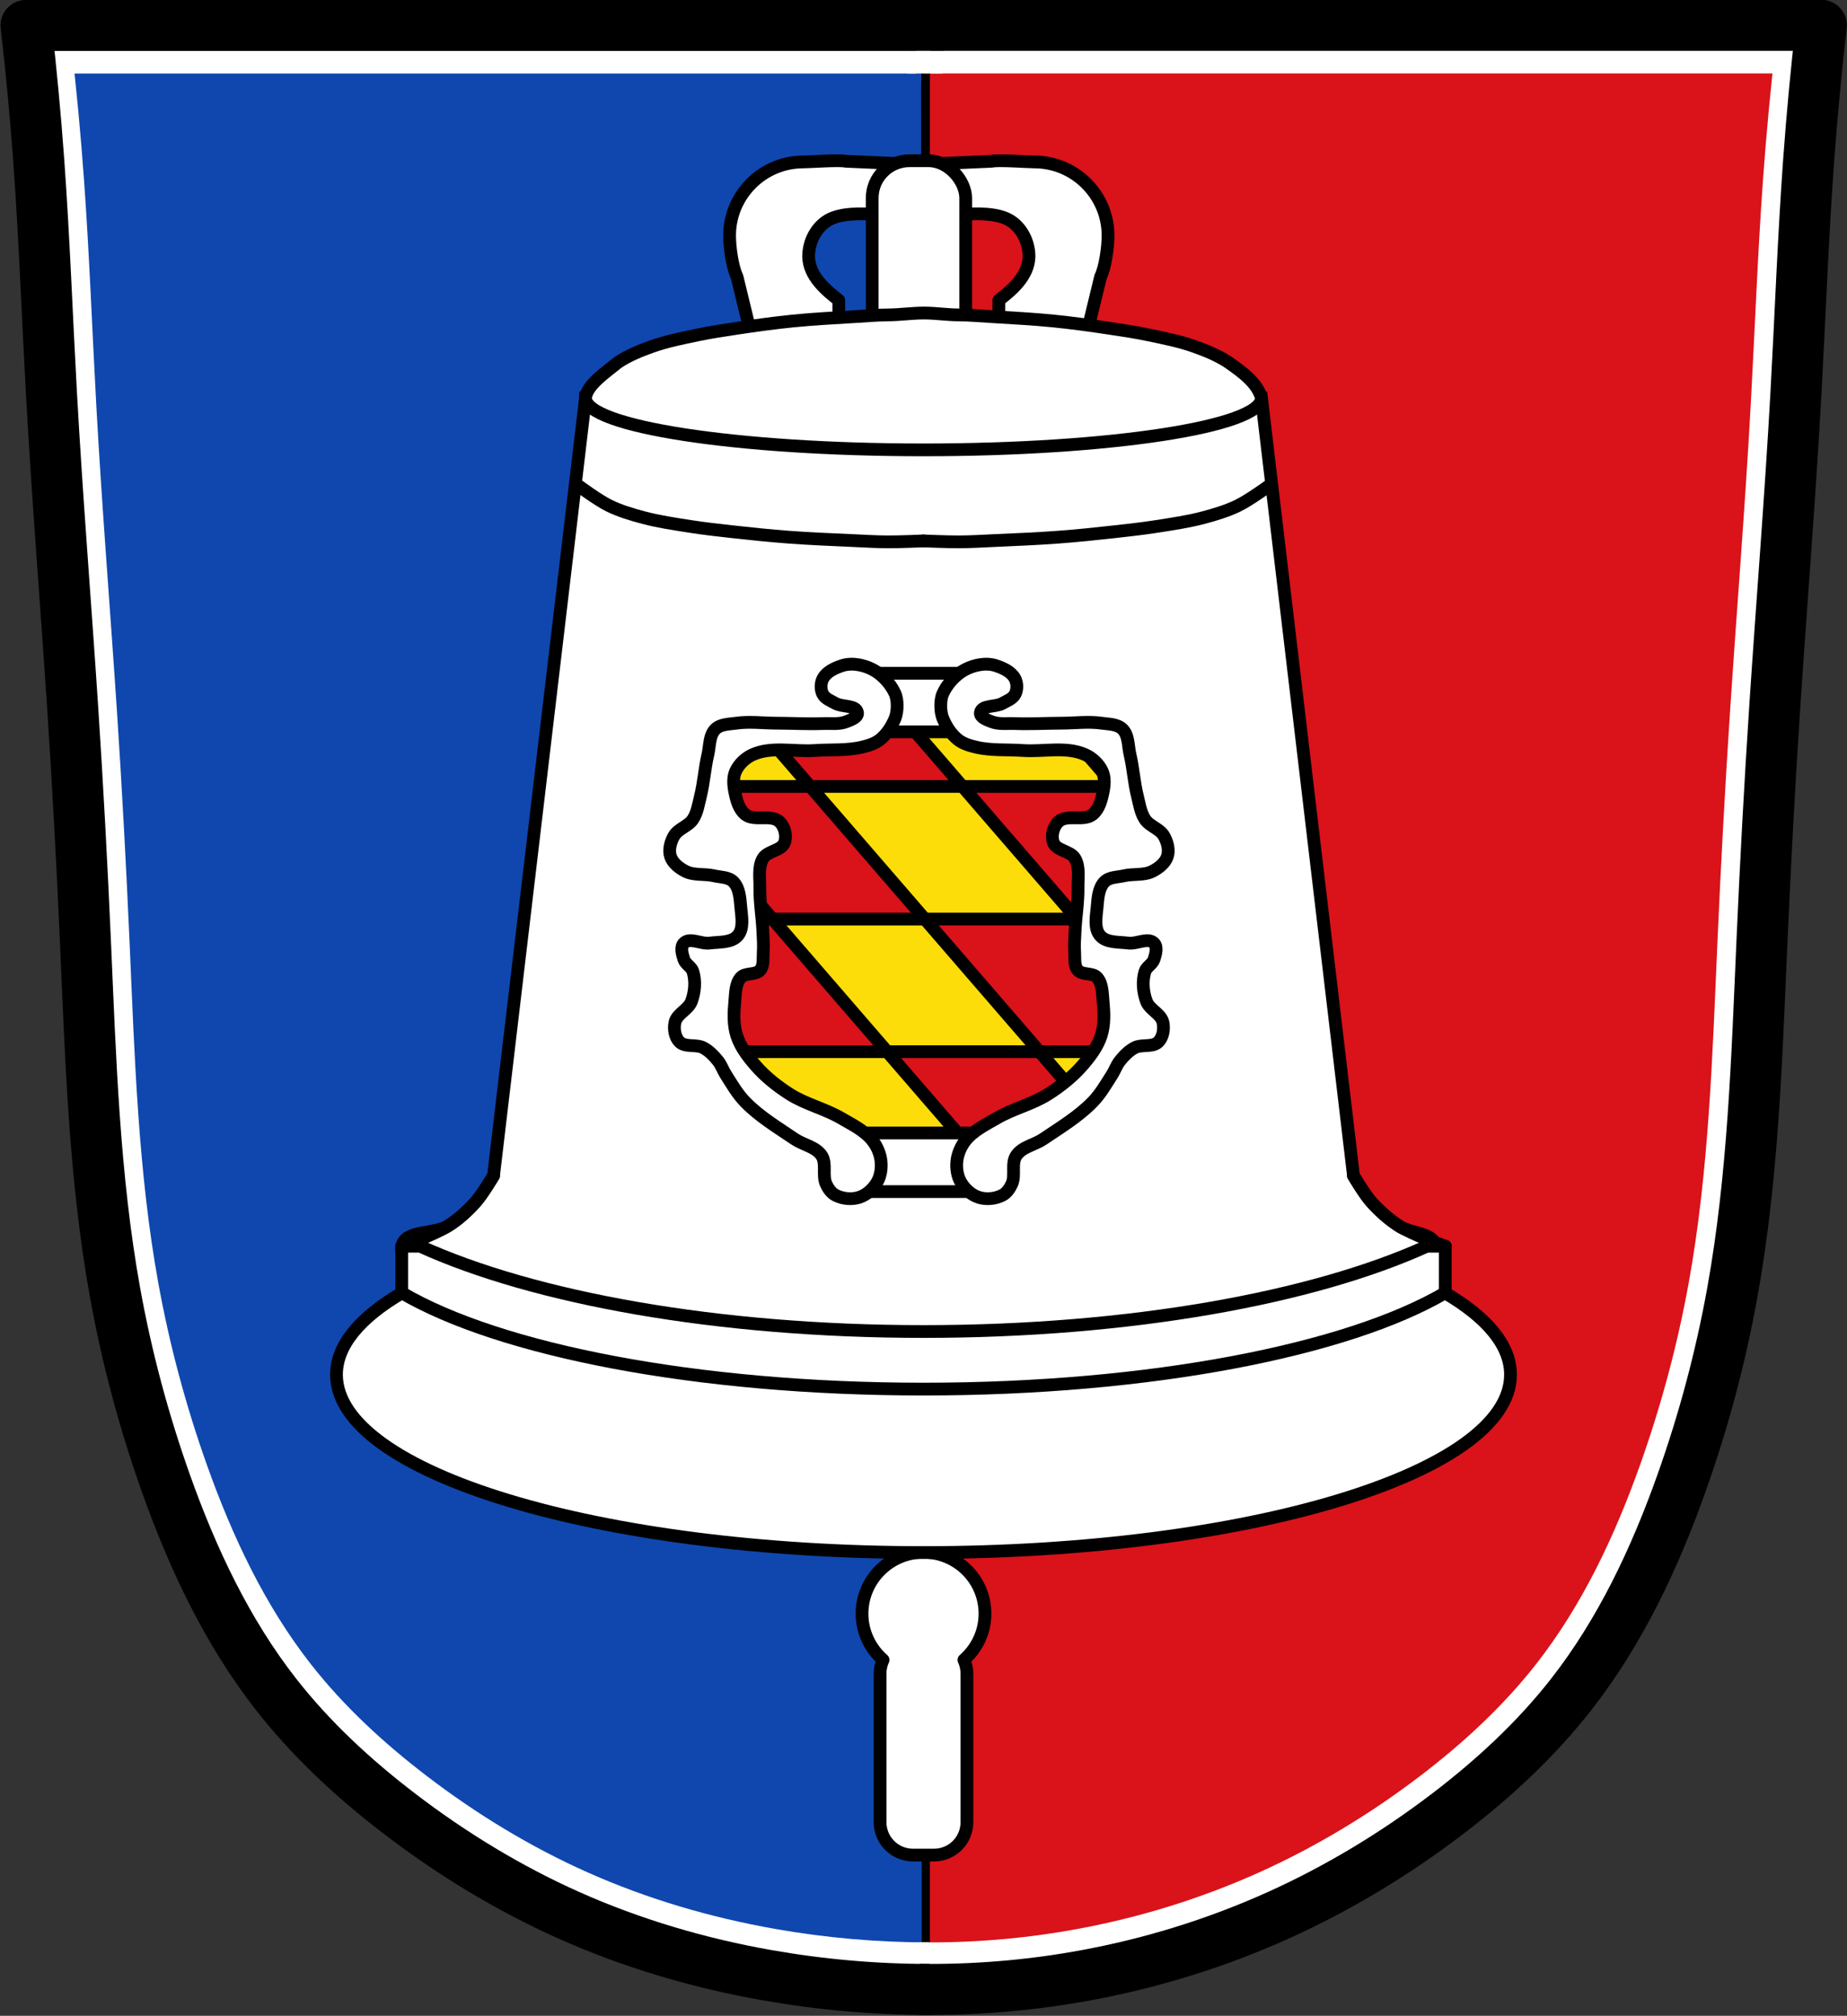 <?xml version="1.0" encoding="UTF-8" standalone="no"?>
<!-- Created with Inkscape (http://www.inkscape.org/) -->

<svg
   xmlns:dc="http://purl.org/dc/elements/1.1/"
   xmlns:cc="http://creativecommons.org/ns#"
   xmlns:rdf="http://www.w3.org/1999/02/22-rdf-syntax-ns#"
   xmlns:svg="http://www.w3.org/2000/svg"
   xmlns="http://www.w3.org/2000/svg"
   xmlns:sodipodi="http://sodipodi.sourceforge.net/DTD/sodipodi-0.dtd"
   xmlns:inkscape="http://www.inkscape.org/namespaces/inkscape"
   width="723.871"
   height="790.109"
   id="svg8025"
   version="1.1"
   inkscape:version="0.48.4 r9939"
   sodipodi:docname="Wappen Bolsterlang.svg">
  <rect width="100%" height="100%" fill="#333333" stroke="none"/>
  <defs
     id="defs8027">
    <inkscape:path-effect
       is_visible="true"
       id="path-effect3875"
       effect="spiro" />
    <inkscape:path-effect
       is_visible="true"
       id="path-effect3875-7"
       effect="spiro" />
    <inkscape:path-effect
       is_visible="true"
       id="path-effect3904"
       effect="spiro" />
    <inkscape:path-effect
       is_visible="true"
       id="path-effect3875-3"
       effect="spiro" />
    <inkscape:path-effect
       is_visible="true"
       id="path-effect3875-7-8"
       effect="spiro" />
    <inkscape:path-effect
       is_visible="true"
       id="path-effect3904-7"
       effect="spiro" />
  </defs>
  <sodipodi:namedview
     id="base"
     pagecolor="#ffffff"
     bordercolor="#666666"
     borderopacity="1.0"
     inkscape:pageopacity="0.0"
     inkscape:pageshadow="2"
     inkscape:zoom="0.66826242"
     inkscape:cx="361.93563"
     inkscape:cy="395.05438"
     inkscape:document-units="px"
     inkscape:current-layer="layer1"
     showgrid="false"
     inkscape:window-width="1366"
     inkscape:window-height="745"
     inkscape:window-x="-8"
     inkscape:window-y="-8"
     inkscape:window-maximized="1"
     inkscape:object-nodes="false"
     inkscape:snap-smooth-nodes="false"
     inkscape:snap-midpoints="false"
     showguides="true"
     inkscape:guide-bbox="true"
     fit-margin-top="0"
     fit-margin-left="0"
     fit-margin-right="0"
     fit-margin-bottom="0" />
  <g
     inkscape:label="Ebene 1"
     inkscape:groupmode="layer"
     id="layer1"
     transform="translate(-10.112,-73.363)">
    <path
       style="fill:#da121a;fill-opacity:1;stroke:#000000;stroke-width:1px;stroke-linecap:butt;stroke-linejoin:miter;stroke-opacity:1"
       d="m 28.976,91.124 685.212,2.679 -13.396,255.866 -10.047,170.801 -18.085,111.188 -30.141,72.339 -46.217,57.603 -77.028,52.245 -83.726,27.462 -81.716,4.019 L 274.794,828.581 213.172,803.798 153.56,763.61 108.013,712.035 77.871,632.998 56.438,531.857 49.74,416.65 37.683,204.321 z"
       id="path3067"
       inkscape:connector-curvature="0" />
    <path
       style="fill:none;stroke:#000000;stroke-width:5;stroke-linecap:butt;stroke-linejoin:miter;stroke-miterlimit:4;stroke-opacity:1;stroke-dasharray:none"
       d="m 372.047,102.207 0,746.323"
       id="path3069"
       inkscape:connector-curvature="0" />
    <path
       style="fill:#0f47af;fill-opacity:1;stroke:#000000;stroke-width:1px;stroke-linecap:butt;stroke-linejoin:miter;stroke-opacity:1"
       d="M 366.006,843.549 312.869,840.046 288.461,834.207 240.929,819.024 220.375,809.098 162.799,773.011 136.289,750.354 110.012,715.552 95.064,686.239 80.816,647.7 65.984,593.278 55.356,538.739 51.736,495.878 51.152,439.705 47.181,400.465 43.094,304.817 34.452,219.213 32.817,169.696 28.379,92.501 l 37.839,-1.518 305.628,2.219 -0.234,14.832 0.234,741.589 z"
       id="path4026"
       inkscape:connector-curvature="0" />
    <g
       id="g3981"
       transform="translate(565.67,-156.342)"
       style="stroke:#ffffff;stroke-opacity:1">
      <path
         sodipodi:nodetypes="caaaaaaaaaaczc"
         inkscape:connector-curvature="0"
         inkscape:original-d="m -191.42975,1001.032 c 0,0 -41.56064,-1.48631 -61.89852,-5.40119 -26.09688,-5.02344 -52.02181,-12.2925 -76.32326,-23.04989 -22.97391,-10.16974 -44.70173,-23.47734 -64.64066,-38.76338 -17.41536,-13.35137 -34.21385,-28.15802 -47.35583,-45.73193 -18.22741,-24.37431 -31.24004,-52.56677 -42.27394,-80.93221 -9.13924,-23.49474 -15.16287,-48.23935 -19.48679,-73.07546 -7.7333,-44.41922 -8.24457,-89.80452 -11.36729,-134.78363 -2.06502,-29.74415 -3.05472,-59.55413 -4.8717,-89.31446 -2.44661,-40.07289 -5.67288,-80.09565 -8.11949,-120.16854 -1.81698,-29.76032 -2.66782,-59.58028 -4.8717,-89.31445 -1.28597,-17.34995 -4.8717,-51.96477 -4.8717,-51.96477 0,0 115.28816,-0.80646 172.13331,-1e-5 56.84516,0.80646 168.88552,1e-5 168.88552,1e-5"
         inkscape:path-effect="#path-effect3875"
         id="path3873"
         d="m -191.43,1001.032 c -20.737,-0 -41.474,-1.812 -61.899,-5.401 -26.241,-4.611 -51.999,-12.178 -76.323,-23.05 -22.989,-10.275 -44.635,-23.471 -64.641,-38.763 -17.481,-13.363 -33.795,-28.403 -47.356,-45.732 -18.84,-24.074 -32.032,-52.129 -42.274,-80.932 -8.456,-23.779 -15.006,-48.239 -19.487,-73.075 -8.012,-44.408 -9.374,-89.703 -11.367,-134.784 -1.317,-29.787 -2.918,-59.562 -4.872,-89.314 -2.63,-40.062 -5.899,-80.082 -8.119,-120.169 -1.649,-29.771 -2.719,-59.576 -4.872,-89.314 -1.256,-17.353 -2.88,-34.68 -4.872,-51.965 57.378,-1e-5 114.756,-1e-5 172.133,-1e-5 56.295,0 112.59,0 168.886,1e-5"
         style="fill:none;stroke:#ffffff;stroke-width:20;stroke-linecap:butt;stroke-linejoin:miter;stroke-miterlimit:4;stroke-opacity:1;stroke-dasharray:none" />
      <path
         sodipodi:nodetypes="caaaaaaaaaaczc"
         inkscape:connector-curvature="0"
         inkscape:original-d="m -195.28352,1000.9982 c 0,0 41.07969,-1.06561 61.16981,-4.91545 26.20997,-5.02257 52.145891,-12.67782 76.520647,-23.54336 22.947449,-10.22929 44.70173,-23.47734 64.6406602,-38.76338 17.4153598,-13.35137 34.2138498,-28.15802 47.3558298,-45.73193 18.22741,-24.37431 31.24004,-52.56677 42.27394,-80.93221 9.139243,-23.49474 15.162873,-48.23935 19.486793,-73.07546 7.7333,-44.41922 8.24457,-89.80452 11.36729,-134.78363 2.06502,-29.74415 3.05472,-59.55413 4.8717,-89.31446 2.44661,-40.07289 5.67288,-80.09565 8.11949,-120.16854 1.81698,-29.76032 2.66782,-59.58028 4.8717,-89.31445 1.28597,-17.34995 4.8717,-51.96477 4.8717,-51.96477 0,0 -115.288163,-0.80646 -172.133313,-10e-6 -56.84516,0.80646 -168.885517,10e-6 -168.885517,10e-6"
         inkscape:path-effect="#path-effect3875-7"
         id="path3873-1"
         d="m -195.284,1000.998 c 20.484,0.282 40.994,-1.366 61.17,-4.915 26.352,-4.636 52.138,-12.525 76.521,-23.543 22.944,-10.369 44.621,-23.494 64.641,-38.763 17.496,-13.345 33.8,-28.399 47.356,-45.732 18.831,-24.08 32.03,-52.131 42.274,-80.932 8.458,-23.778 15.007,-48.239 19.487,-73.075 8.01,-44.408 9.374,-89.703 11.367,-134.784 1.317,-29.787 2.918,-59.562 4.872,-89.314 2.63,-40.062 5.899,-80.082 8.119,-120.169 1.649,-29.771 2.719,-59.576 4.872,-89.314 1.256,-17.353 2.88,-34.68 4.872,-51.965 -57.378,-10e-6 -114.756,-10e-6 -172.133,-10e-6 -56.295,0 -112.59,0 -168.886,10e-6"
         style="fill:none;stroke:#ffffff;stroke-width:20;stroke-linecap:butt;stroke-linejoin:miter;stroke-miterlimit:4;stroke-opacity:1;stroke-dasharray:none" />
      <path
         inkscape:connector-curvature="0"
         inkscape:original-d="m -199.88512,248.50611 13.78881,0"
         inkscape:path-effect="#path-effect3904"
         id="path3902"
         d="m -199.885,248.506 13.789,0"
         style="fill:none;stroke:#ffffff;stroke-width:20;stroke-linecap:butt;stroke-linejoin:miter;stroke-miterlimit:4;stroke-opacity:1;stroke-dasharray:none" />
    </g>
    <path
       style="fill:#ffffff;fill-opacity:1;stroke:#000000;stroke-width:5;stroke-linecap:round;stroke-linejoin:round;stroke-miterlimit:4;stroke-opacity:1;stroke-dasharray:none;stroke-dashoffset:0"
       d="m 372.062,681.777 c -13.297,0 -24.106,10.779 -24.106,24.076 0,7.223 3.209,13.704 8.246,18.117 -0.768,1.655 -1.174,3.496 -1.174,5.447 l 0,58.144 c 0,7.158 5.753,12.911 12.911,12.911 l 8.216,0 c 7.158,0 12.911,-5.753 12.911,-12.911 l 0,-58.144 c 0,-1.951 -0.406,-3.792 -1.174,-5.447 5.037,-4.413 8.246,-10.895 8.246,-18.117 0,-13.297 -10.779,-24.076 -24.076,-24.076 z"
       id="path4028"
       inkscape:connector-curvature="0" />
    <path
       inkscape:connector-curvature="0"
       style="fill:#ffffff;fill-opacity:1;stroke:#000000;stroke-width:5;stroke-linecap:round;stroke-linejoin:miter;stroke-miterlimit:4;stroke-opacity:1;stroke-dasharray:none"
       d="m 239.583,229.356 -36.054,304.834 c 0,0 -4.201,7.125 -6.922,10.202 -3.143,3.554 -6.711,6.814 -10.714,9.36 -5.632,3.582 -16.991,1.526 -18.328,8.066 -1.285,6.288 8.021,10.239 13.182,14.054 48.422,35.799 102.094,76.05 162.213,79.511 76.203,4.388 153.203,-32.872 215.813,-76.532 6.058,-4.224 15.558,-9.779 14.175,-17.034 -1.048,-5.5 -10.157,-4.86 -14.747,-8.066 -3.89,-2.716 -7.571,-5.806 -10.714,-9.36 -2.721,-3.077 -6.922,-10.202 -6.922,-10.202 l -36.054,-304.834 -264.928,0 z"
       id="path3950" />
    <path
       style="fill:#da121a;fill-opacity:1;stroke:none"
       d="m 350.806,355.239 -14.942,5.396 -27.809,0.83 -11.622,7.056 c 0,0 -4.981,15.357 -4.981,18.677 0,3.32 2.49,9.546 4.151,12.037 1.66,2.49 4.151,9.546 4.151,9.546 l 4.981,21.583 -7.886,20.753 c 0,0 -9.961,6.641 -8.716,8.301 1.245,1.66 2.905,14.112 2.905,14.112 l 8.301,21.583 25.318,18.677 c 0,0 18.262,8.716 18.677,10.376 0.415,1.66 12.037,0.83 14.942,3.735 2.905,2.905 30.714,4.151 30.714,4.151 l 14.112,-11.206 15.357,-11.622 21.583,-17.432 12.867,-19.508 c 0,0 1.66,-16.187 -0.415,-16.602 -2.075,-0.415 -17.017,-9.961 -17.017,-9.961 l 1.66,-21.583 4.151,-23.243 8.301,-16.187 -4.151,-14.527 -9.961,-7.886 -32.374,-1.245 -18.262,-4.981 -12.452,-4.566 -12.867,1.245 z"
       id="path4322"
       inkscape:connector-curvature="0" />
    <path
       style="fill:#fcdd09;fill-opacity:1;stroke:#000000;stroke-width:5;stroke-linecap:butt;stroke-linejoin:round;stroke-miterlimit:4;stroke-opacity:1;stroke-dasharray:none"
       d="m 417.503,485.581 14.235,16.462 5.959,-6.139 7.765,-9.811 0.211,-0.512 -28.169,0 z"
       id="path4288-3"
       inkscape:connector-curvature="0" />
    <path
       style="fill:#efec0d;fill-opacity:1;stroke:#000000;stroke-width:5;stroke-linecap:butt;stroke-linejoin:round;stroke-miterlimit:4;stroke-opacity:1;stroke-dasharray:none"
       d="m 303.141,422.321 c 0.173,1.691 0.301,3.041 0.301,3.461 0,1.203 0.596,5.701 0.873,7.795 l 8.547,0 -9.721,-11.256 z"
       id="path4288-2"
       inkscape:connector-curvature="0" />
    <path
       style="fill:#fcdd09;fill-opacity:1;stroke:#000000;stroke-width:5;stroke-linecap:butt;stroke-linejoin:round;stroke-miterlimit:4;stroke-opacity:1;stroke-dasharray:none"
       d="m 311.327,362.732 -1.445,0.211 c 0,0 -16.113,4.741 -16.974,5.387 -0.861,0.646 -0.009,6.897 0.421,9.48 0.106,0.633 0.087,2.044 0.03,3.792 l 34.278,0 -16.312,-18.87 z"
       id="path4288-4"
       inkscape:connector-curvature="0" />
    <path
       style="fill:#fcdd09;fill-opacity:1;stroke:#000000;stroke-width:5;stroke-linecap:butt;stroke-linejoin:round;stroke-miterlimit:4;stroke-opacity:1;stroke-dasharray:none"
       d="m 327.634,381.615 44.931,51.976 59.692,0 -44.931,-51.976 z"
       id="path4288"
       inkscape:connector-curvature="0" />
    <path
       style="fill:#fcdd09;fill-opacity:1;stroke:#000000;stroke-width:5;stroke-linecap:butt;stroke-linejoin:round;stroke-miterlimit:4;stroke-opacity:1;stroke-dasharray:none"
       d="m 359.419,349.34 27.898,32.262 59.709,0 -16.191,-18.719 c -0.153,0.036 -0.482,0.12 -0.482,0.12 l -19.652,-1.204 -14.476,-1.384 c 0,0 -12.713,-5.971 -13.904,-6.17 -1.191,-0.199 -16.673,-3.973 -16.673,-3.973 l -6.23,-0.933 z"
       id="path4288-7"
       inkscape:connector-curvature="0" />
    <path
       style="fill:#fcdd09;fill-opacity:1;stroke:#000000;stroke-width:5;stroke-linecap:butt;stroke-linejoin:round;stroke-miterlimit:4;stroke-opacity:1;stroke-dasharray:none"
       d="m 312.873,433.591 44.931,51.976 59.692,0 -44.931,-51.976 z"
       id="path4288-6"
       inkscape:connector-curvature="0" />
    <path
       style="fill:#fcdd09;fill-opacity:1;stroke:#000000;stroke-width:5;stroke-linecap:butt;stroke-linejoin:round;stroke-miterlimit:4;stroke-opacity:1;stroke-dasharray:none"
       d="m 298.112,485.568 44.931,51.977 59.692,0 -44.931,-51.977 z"
       id="path4288-1"
       inkscape:connector-curvature="0" />
    <path
       inkscape:connector-curvature="0"
       style="fill:#ffffff;fill-opacity:1;fill-rule:nonzero;stroke:#000000;stroke-width:5;stroke-linecap:round;stroke-linejoin:round;stroke-miterlimit:4;stroke-opacity:1;stroke-dasharray:none;stroke-dashoffset:0"
       d="m 167.565,561.818 0,77.796 408.964,0 0,-77.796 -7.193,0 c -44.586,20.281 -116.327,33.436 -197.274,33.436 -80.947,0 -152.718,-13.154 -197.304,-33.436 l -7.193,0 z"
       id="rect3897" />
    <path
       inkscape:connector-curvature="0"
       style="fill:#ffffff;fill-opacity:1;stroke:#000000;stroke-width:5;stroke-linecap:round;stroke-linejoin:round;stroke-miterlimit:4;stroke-opacity:1;stroke-dasharray:none;stroke-dashoffset:0"
       d="m 167.656,580.116 c -16.403,9.595 -25.671,20.498 -25.671,32.051 0,38.518 102.989,69.731 230.048,69.731 127.058,0 230.078,-31.212 230.078,-69.731 0,-11.549 -9.279,-22.459 -25.671,-32.051 -38.273,22.405 -115.435,37.709 -204.407,37.709 -88.957,0 -166.097,-15.31 -204.376,-37.709 z"
       id="path3874" />
    <path
       style="fill:none;stroke:#000000;stroke-width:5;stroke-linecap:round;stroke-linejoin:miter;stroke-miterlimit:4;stroke-opacity:1;stroke-dasharray:none"
       d="m 167.565,561.818 c 0,0 12.7,-4.476 18.333,-8.058 4.003,-2.546 7.568,-5.818 10.711,-9.372 2.721,-3.077 6.92,-10.197 6.92,-10.197"
       id="path3930"
       inkscape:connector-curvature="0"
       sodipodi:nodetypes="caac" />
    <path
       style="fill:none;stroke:#000000;stroke-width:5;stroke-linecap:round;stroke-linejoin:miter;stroke-miterlimit:4;stroke-opacity:1;stroke-dasharray:none"
       d="m 576.529,561.818 c 0,0 -12.7,-4.476 -18.333,-8.058 -4.003,-2.546 -7.568,-5.818 -10.711,-9.372 -2.721,-3.077 -6.92,-10.197 -6.92,-10.197"
       id="path3930-4"
       inkscape:connector-curvature="0"
       sodipodi:nodetypes="caac" />
    <g
       style="fill:#ffffff;fill-opacity:1"
       id="g4107"
       transform="matrix(0.963,0,0,0.963,-737.034,9.355)">
      <path
         sodipodi:nodetypes="sccscccccccccacccs"
         inkscape:connector-curvature="0"
         id="path4057"
         d="m 1102.781,132.375 c -16.315,0 -29.598,13.032 -30,29.25 l 0,0.062 c -0.01,0.231 0,0.455 0,0.688 0,4.711 1.097,12.811 3.031,16.778 l 8.219,33.816 0,1.938 0.438,0 0.187,0.906 c 0,0 0.869,-0.465 1.688,-0.906 l 30.875,0 0,-26.25 c -5.224,-4.065 -12.078,-9.74 -12.281,-17.719 0,-6.152 3.064,-11.906 7.844,-14.781 9.962,-5.991 34.875,0 34.875,0 l 0,-22.844 -27.665,-1.218 c -2.387,-0.611 -14.632,0.28 -17.21,0.28 z"
         style="fill:#ffffff;fill-opacity:1;stroke:#000000;stroke-width:5.192;stroke-linecap:round;stroke-linejoin:round;stroke-miterlimit:4;stroke-opacity:1;stroke-dasharray:none;stroke-dashoffset:0" />
      <path
         sodipodi:nodetypes="sccscccccccccacccs"
         inkscape:connector-curvature="0"
         id="path4057-4"
         d="m 1196.793,132.375 c 16.315,0 29.598,13.032 30,29.25 l 0,0.062 c 0.01,0.231 0,0.455 0,0.688 0,4.711 -1.097,12.811 -3.031,16.778 l -8.219,33.816 0,1.938 -0.438,0 -0.187,0.906 c 0,0 -0.869,-0.465 -1.688,-0.906 l -30.875,0 0,-26.25 c 5.224,-4.065 12.078,-9.74 12.281,-17.719 0,-6.152 -3.064,-11.906 -7.844,-14.781 -9.962,-5.991 -34.875,0 -34.875,0 l 0,-22.844 27.665,-1.218 c 2.387,-0.611 14.632,0.28 17.21,0.28 z"
         style="fill:#ffffff;fill-opacity:1;stroke:#000000;stroke-width:5.192;stroke-linecap:round;stroke-linejoin:round;stroke-miterlimit:4;stroke-opacity:1;stroke-dasharray:none;stroke-dashoffset:0" />
    </g>
    <rect
       style="fill:#ffffff;fill-opacity:1;stroke:#000000;stroke-width:5;stroke-linecap:round;stroke-linejoin:round;stroke-miterlimit:4;stroke-opacity:1;stroke-dasharray:none;stroke-dashoffset:0"
       id="rect4105"
       width="36.646"
       height="83.554"
       x="351.941"
       y="136.362"
       ry="14.612"
       rx="14.612" />
    <path
       style="fill:#ffffff;fill-opacity:1;fill-rule:nonzero;stroke:#000000;stroke-width:5;stroke-linecap:round;stroke-linejoin:round;stroke-miterlimit:4;stroke-opacity:1;stroke-dasharray:none;stroke-dashoffset:0"
       d="m 358.275,196.788 c -4.447,0.032 -8.89,0.422 -13.332,0.692 -8.068,0.491 -16.143,0.904 -24.197,1.715 -7.203,0.725 -14.399,1.723 -21.578,2.799 -5.264,0.789 -10.537,1.572 -15.77,2.678 -6,1.268 -12.037,2.44 -17.907,4.544 -4.48,1.606 -8.961,3.386 -13.121,6.139 -4.728,3.877 -12.292,8.857 -12.79,13.994 0,11.228 59.321,20.344 132.479,20.344 73.158,0 132.449,-9.116 132.449,-20.344 -1.661,-5.882 -7.312,-10.004 -13.001,-13.994 -4.169,-2.731 -8.642,-4.534 -13.121,-6.139 -5.869,-2.104 -11.906,-3.276 -17.907,-4.544 -5.232,-1.106 -10.506,-1.89 -15.77,-2.678 -7.179,-1.076 -14.375,-2.074 -21.578,-2.799 -8.053,-0.811 -16.129,-1.224 -24.197,-1.715 -4.442,-0.271 -8.885,-0.661 -13.332,-0.692 -4.559,-0.032 -8.826,-0.725 -13.249,-0.732 -4.699,-0.008 -9.519,0.7 -14.078,0.732 z"
       id="path3955"
       inkscape:connector-curvature="0"
       sodipodi:nodetypes="ssssssccsccssssssas" />
    <path
       style="fill:#ffffff;fill-opacity:1;stroke:#000000;stroke-width:5;stroke-linecap:round;stroke-linejoin:miter;stroke-miterlimit:4;stroke-opacity:1;stroke-dasharray:none"
       d="m 236.459,263.481 c 0,0 7.912,5.891 12.314,8.055 4.289,2.108 8.925,3.477 13.543,4.707 6.051,1.611 12.276,2.5 18.462,3.471 5.394,0.847 10.825,1.447 16.252,2.051 7.401,0.824 14.811,1.588 22.237,2.144 8.303,0.621 16.625,0.952 24.942,1.328 4.58,0.207 9.159,0.487 13.744,0.512 4.7,0.025 14.094,-0.376 14.094,-0.376"
       id="path3997"
       inkscape:connector-curvature="0"
       sodipodi:nodetypes="caaaaaaac" />
    <path
       style="fill:#ffffff;fill-opacity:1;stroke:#000000;stroke-width:5;stroke-linecap:round;stroke-linejoin:miter;stroke-miterlimit:4;stroke-opacity:1;stroke-dasharray:none"
       d="m 507.858,263.481 c 0,0 -8.07,5.882 -12.537,8.055 -4.298,2.091 -8.925,3.477 -13.543,4.707 -6.051,1.611 -12.276,2.5 -18.462,3.471 -5.394,0.847 -10.825,1.447 -16.252,2.051 -7.401,0.824 -14.811,1.588 -22.237,2.144 -8.303,0.621 -16.625,0.952 -24.942,1.328 -4.58,0.207 -9.159,0.487 -13.744,0.512 -4.7,0.025 -14.094,-0.376 -14.094,-0.376"
       id="path3997-8"
       inkscape:connector-curvature="0"
       sodipodi:nodetypes="caaaaaaac" />
    <rect
       style="fill:#ffffff;fill-opacity:1;stroke:#000000;stroke-width:5;stroke-linecap:round;stroke-linejoin:round;stroke-miterlimit:4;stroke-opacity:1;stroke-dasharray:none;stroke-dashoffset:0"
       id="rect4216-1"
       width="56.619"
       height="22.964"
       x="341.955"
       y="517.448" />
    <rect
       style="fill:#ffffff;fill-opacity:1;stroke:#000000;stroke-width:5;stroke-linecap:round;stroke-linejoin:round;stroke-miterlimit:4;stroke-opacity:1;stroke-dasharray:none;stroke-dashoffset:0"
       id="rect4216"
       width="47.314"
       height="22.964"
       x="346.607"
       y="337.248" />
    <path
       style="fill:#ffffff;fill-opacity:1;stroke:#000000;stroke-width:5;stroke-linecap:round;stroke-linejoin:miter;stroke-miterlimit:4;stroke-opacity:1;stroke-dasharray:none"
       d="m 332.692,339.234 c 1.445,-2.624 4.629,-4.053 7.476,-4.984 2.092,-0.684 4.432,-0.693 6.596,-0.293 2.776,0.512 5.52,1.665 7.769,3.371 2.656,2.016 4.902,4.743 6.303,7.769 0.668,1.444 0.863,3.1 0.88,4.691 0.018,1.783 -0.197,3.63 -0.88,5.277 -1.287,3.107 -3.233,6.114 -5.863,8.209 -1.987,1.583 -4.564,2.345 -7.036,2.932 -6.005,1.425 -12.312,0.895 -18.47,1.319 -8.11,0.558 -16.912,-1.704 -24.333,1.612 -2.871,1.283 -5.471,3.721 -6.743,6.596 -1.088,2.459 -0.828,5.427 -0.293,8.062 0.643,3.171 1.577,6.776 4.104,8.795 3.594,2.872 10.204,-0.292 13.486,2.932 1.97,1.935 2.853,5.469 1.906,8.062 -1.211,3.314 -6.757,3.237 -8.502,6.303 -1.895,3.33 -1.108,7.603 -1.173,11.434 -0.097,5.729 0.925,11.426 1.173,17.151 0.116,2.685 0.344,5.382 0.147,8.062 -0.175,2.371 0.331,5.194 -1.173,7.036 -1.721,2.109 -5.819,0.893 -7.622,2.932 -2.136,2.414 -2.04,6.173 -2.345,9.381 -0.423,4.433 -0.619,9.096 0.733,13.339 1.42,4.456 4.397,8.352 7.476,11.873 3.813,4.361 8.451,8.032 13.339,11.141 6.235,3.965 13.702,5.655 20.082,9.381 4.355,2.544 9.181,4.842 12.313,8.795 1.837,2.318 3.082,5.265 3.371,8.209 0.273,2.775 -0.191,5.81 -1.612,8.209 -1.557,2.626 -4.119,4.962 -7.036,5.863 -2.954,0.913 -6.5,0.563 -9.235,-0.88 -1.688,-0.89 -2.877,-2.66 -3.665,-4.398 -1.552,-3.424 0.331,-8.015 -1.759,-11.141 -2.292,-3.427 -7.142,-4.135 -10.554,-6.45 -6.672,-4.526 -13.719,-8.742 -19.349,-14.512 -3.058,-3.134 -5.268,-7.008 -7.622,-10.701 -1.118,-1.753 -1.775,-3.804 -3.078,-5.424 -1.606,-1.994 -3.455,-3.93 -5.717,-5.13 -2.847,-1.512 -7.123,-0.045 -9.381,-2.345 -1.827,-1.861 -2.327,-5.077 -1.759,-7.622 0.758,-3.396 5.23,-4.95 6.45,-8.209 1.371,-3.666 1.731,-7.984 0.586,-11.727 -0.572,-1.869 -2.9,-2.837 -3.518,-4.691 -0.68,-2.04 -1.52,-4.93 0,-6.45 2.349,-2.349 6.673,0.426 9.968,0 3.808,-0.493 8.64,-0.018 11.141,-2.932 2.432,-2.834 1.511,-7.422 1.173,-11.141 -0.313,-3.449 -0.498,-7.504 -2.932,-9.968 -1.868,-1.891 -5.033,-1.746 -7.623,-2.345 -3.663,-0.848 -7.79,-0.053 -11.141,-1.759 -2.463,-1.254 -5.02,-3.231 -5.863,-5.863 -0.816,-2.547 0.022,-5.577 1.319,-7.916 1.612,-2.906 5.648,-3.821 7.476,-6.596 1.725,-2.62 2.166,-5.9 2.932,-8.942 1.358,-5.391 1.657,-11.007 2.932,-16.418 0.794,-3.371 0.473,-7.528 2.932,-9.968 2.02,-2.004 5.391,-1.951 8.209,-2.345 5.178,-0.725 10.456,-0.021 15.685,0 6.108,0.025 12.219,0.368 18.323,0.147 3.046,-0.11 6.283,0.393 9.115,-0.735 1.737,-0.692 4.629,-1.664 4.371,-3.516 -0.432,-3.101 -5.927,-2.116 -8.649,-3.665 -1.792,-1.02 -4.075,-1.814 -4.984,-3.665 -0.905,-1.843 -0.844,-4.358 0.147,-6.157 z"
       id="path4196"
       inkscape:connector-curvature="0"
       sodipodi:nodetypes="aaaaaaaaaaaaaaaaaaaaaaaaaaaaaaaaaaaaaaaaaaaaaaaaaaaaaaaaaaaaaaaaa" />
    <path
       style="fill:#ffffff;fill-opacity:1;stroke:#000000;stroke-width:5;stroke-linecap:round;stroke-linejoin:miter;stroke-miterlimit:4;stroke-opacity:1;stroke-dasharray:none"
       d="m 407.837,339.234 c -1.445,-2.624 -4.629,-4.053 -7.476,-4.984 -2.092,-0.684 -4.432,-0.693 -6.596,-0.293 -2.776,0.512 -5.52,1.665 -7.769,3.371 -2.656,2.016 -4.902,4.743 -6.303,7.769 -0.668,1.444 -0.863,3.1 -0.88,4.691 -0.018,1.783 0.197,3.63 0.88,5.277 1.287,3.107 3.233,6.114 5.863,8.209 1.987,1.583 4.564,2.345 7.036,2.932 6.005,1.425 12.312,0.895 18.47,1.319 8.11,0.558 16.912,-1.704 24.333,1.612 2.871,1.283 5.471,3.721 6.743,6.596 1.088,2.459 0.828,5.427 0.293,8.062 -0.643,3.171 -1.577,6.776 -4.104,8.795 -3.594,2.872 -10.204,-0.292 -13.486,2.932 -1.97,1.935 -2.853,5.469 -1.906,8.062 1.211,3.314 6.757,3.237 8.502,6.303 1.895,3.33 1.108,7.603 1.173,11.434 0.097,5.729 -0.925,11.426 -1.173,17.151 -0.116,2.685 -0.344,5.382 -0.147,8.062 0.175,2.371 -0.331,5.194 1.173,7.036 1.721,2.109 5.819,0.893 7.622,2.932 2.136,2.414 2.04,6.173 2.345,9.381 0.423,4.433 0.619,9.096 -0.733,13.339 -1.42,4.456 -4.397,8.352 -7.476,11.873 -3.813,4.361 -8.451,8.032 -13.339,11.141 -6.235,3.965 -13.702,5.655 -20.082,9.381 -4.355,2.544 -9.181,4.842 -12.313,8.795 -1.837,2.318 -3.082,5.265 -3.371,8.209 -0.273,2.775 0.191,5.81 1.612,8.209 1.557,2.626 4.119,4.962 7.036,5.863 2.954,0.913 6.5,0.563 9.235,-0.88 1.688,-0.89 2.877,-2.66 3.665,-4.398 1.552,-3.424 -0.331,-8.015 1.759,-11.141 2.292,-3.427 7.142,-4.135 10.554,-6.45 6.672,-4.526 13.719,-8.742 19.349,-14.512 3.058,-3.134 5.268,-7.008 7.622,-10.701 1.118,-1.753 1.775,-3.804 3.078,-5.424 1.606,-1.994 3.455,-3.93 5.717,-5.13 2.847,-1.512 7.123,-0.045 9.381,-2.345 1.827,-1.861 2.327,-5.077 1.759,-7.622 -0.758,-3.396 -5.23,-4.95 -6.45,-8.209 -1.371,-3.666 -1.731,-7.984 -0.586,-11.727 0.572,-1.869 2.9,-2.837 3.518,-4.691 0.68,-2.04 1.52,-4.93 0,-6.45 -2.349,-2.349 -6.673,0.426 -9.968,0 -3.808,-0.493 -8.64,-0.018 -11.141,-2.932 -2.432,-2.834 -1.511,-7.422 -1.173,-11.141 0.313,-3.449 0.498,-7.504 2.932,-9.968 1.868,-1.891 5.033,-1.746 7.623,-2.345 3.663,-0.848 7.79,-0.053 11.141,-1.759 2.463,-1.254 5.02,-3.231 5.863,-5.863 0.816,-2.547 -0.022,-5.577 -1.319,-7.916 -1.612,-2.906 -5.648,-3.821 -7.476,-6.596 -1.725,-2.62 -2.166,-5.9 -2.932,-8.942 -1.358,-5.391 -1.657,-11.007 -2.932,-16.418 -0.794,-3.371 -0.473,-7.528 -2.932,-9.968 -2.02,-2.004 -5.391,-1.951 -8.209,-2.345 -5.178,-0.725 -10.456,-0.021 -15.685,0 -6.108,0.025 -12.219,0.368 -18.323,0.147 -3.046,-0.11 -6.283,0.393 -9.115,-0.735 -1.737,-0.692 -4.629,-1.664 -4.371,-3.516 0.432,-3.101 5.927,-2.116 8.649,-3.665 1.792,-1.02 4.075,-1.814 4.984,-3.665 0.905,-1.843 0.844,-4.358 -0.147,-6.157 z"
       id="path4196-1"
       inkscape:connector-curvature="0"
       sodipodi:nodetypes="aaaaaaaaaaaaaaaaaaaaaaaaaaaaaaaaaaaaaaaaaaaaaaaaaaaaaaaaaaaaaaaaa" />
    <g
       id="g3981-4"
       transform="matrix(1.023,0,0,1.023,570.2,-170.928)"
       style="stroke:#00e100;stroke-width:19.543;stroke-linejoin:round;stroke-miterlimit:4;stroke-opacity:1;stroke-dasharray:none">
      <path
         sodipodi:nodetypes="caaaaaaaaaaczc"
         inkscape:connector-curvature="0"
         inkscape:original-d="m -191.42975,1001.032 c 0,0 -41.56064,-1.48631 -61.89852,-5.40119 -26.09688,-5.02344 -52.02181,-12.2925 -76.32326,-23.04989 -22.97391,-10.16974 -44.70173,-23.47734 -64.64066,-38.76338 -17.41536,-13.35137 -34.21385,-28.15802 -47.35583,-45.73193 -18.22741,-24.37431 -31.24004,-52.56677 -42.27394,-80.93221 -9.13924,-23.49474 -15.16287,-48.23935 -19.48679,-73.07546 -7.7333,-44.41922 -8.24457,-89.80452 -11.36729,-134.78363 -2.06502,-29.74415 -3.05472,-59.55413 -4.8717,-89.31446 -2.44661,-40.07289 -5.67288,-80.09565 -8.11949,-120.16854 -1.81698,-29.76032 -2.66782,-59.58028 -4.8717,-89.31445 -1.28597,-17.34995 -4.8717,-51.96477 -4.8717,-51.96477 0,0 115.28816,-0.80646 172.13331,-1e-5 56.84516,0.80646 168.88552,1e-5 168.88552,1e-5"
         inkscape:path-effect="#path-effect3875-3"
         id="path3873-2"
         d="m -191.43,1001.032 c -20.737,-0 -41.474,-1.812 -61.899,-5.401 -26.241,-4.611 -51.999,-12.178 -76.323,-23.05 -22.989,-10.275 -44.635,-23.471 -64.641,-38.763 -17.481,-13.363 -33.795,-28.403 -47.356,-45.732 -18.84,-24.074 -32.032,-52.129 -42.274,-80.932 -8.456,-23.779 -15.006,-48.239 -19.487,-73.075 -8.012,-44.408 -9.374,-89.703 -11.367,-134.784 -1.317,-29.787 -2.918,-59.562 -4.872,-89.314 -2.63,-40.062 -5.899,-80.082 -8.119,-120.169 -1.649,-29.771 -2.719,-59.576 -4.872,-89.314 -1.256,-17.353 -2.88,-34.68 -4.872,-51.965 57.378,-1e-5 114.756,-1e-5 172.133,-1e-5 56.295,0 112.59,0 168.886,1e-5"
         style="fill:none;stroke:#000000;stroke-width:19.543;stroke-linecap:butt;stroke-linejoin:round;stroke-miterlimit:4;stroke-opacity:1;stroke-dasharray:none" />
      <path
         sodipodi:nodetypes="caaaaaaaaaaczc"
         inkscape:connector-curvature="0"
         inkscape:original-d="m -195.28352,1000.9982 c 0,0 41.07969,-1.06561 61.16981,-4.91545 26.20997,-5.02257 52.145891,-12.67782 76.520647,-23.54336 22.947449,-10.22929 44.70173,-23.47734 64.6406602,-38.76338 17.4153598,-13.35137 34.2138498,-28.15802 47.3558298,-45.73193 18.22741,-24.37431 31.24004,-52.56677 42.27394,-80.93221 9.139243,-23.49474 15.162873,-48.23935 19.486793,-73.07546 7.7333,-44.41922 8.24457,-89.80452 11.36729,-134.78363 2.06502,-29.74415 3.05472,-59.55413 4.8717,-89.31446 2.44661,-40.07289 5.67288,-80.09565 8.11949,-120.16854 1.81698,-29.76032 2.66782,-59.58028 4.8717,-89.31445 1.28597,-17.34995 4.8717,-51.96477 4.8717,-51.96477 0,0 -115.288163,-0.80646 -172.133313,-10e-6 -56.84516,0.80646 -168.885517,10e-6 -168.885517,10e-6"
         inkscape:path-effect="#path-effect3875-7-8"
         id="path3873-1-7"
         d="m -195.284,1000.998 c 20.484,0.282 40.994,-1.366 61.17,-4.915 26.352,-4.636 52.138,-12.525 76.521,-23.543 22.944,-10.369 44.621,-23.494 64.641,-38.763 17.496,-13.345 33.8,-28.399 47.356,-45.732 18.831,-24.08 32.03,-52.131 42.274,-80.932 8.458,-23.778 15.007,-48.239 19.487,-73.075 8.01,-44.408 9.374,-89.703 11.367,-134.784 1.317,-29.787 2.918,-59.562 4.872,-89.314 2.63,-40.062 5.899,-80.082 8.119,-120.169 1.649,-29.771 2.719,-59.576 4.872,-89.314 1.256,-17.353 2.88,-34.68 4.872,-51.965 -57.378,-10e-6 -114.756,-10e-6 -172.133,-10e-6 -56.295,0 -112.59,0 -168.886,10e-6"
         style="fill:none;stroke:#000000;stroke-width:19.543;stroke-linecap:butt;stroke-linejoin:round;stroke-miterlimit:4;stroke-opacity:1;stroke-dasharray:none" />
      <path
         inkscape:connector-curvature="0"
         inkscape:original-d="m -199.88512,248.50611 13.78881,0"
         inkscape:path-effect="#path-effect3904-7"
         id="path3902-7"
         d="m -199.885,248.506 13.789,0"
         style="fill:none;stroke:#000000;stroke-width:19.543;stroke-linecap:butt;stroke-linejoin:round;stroke-miterlimit:4;stroke-opacity:1;stroke-dasharray:none" />
    </g>
  </g>
</svg>
